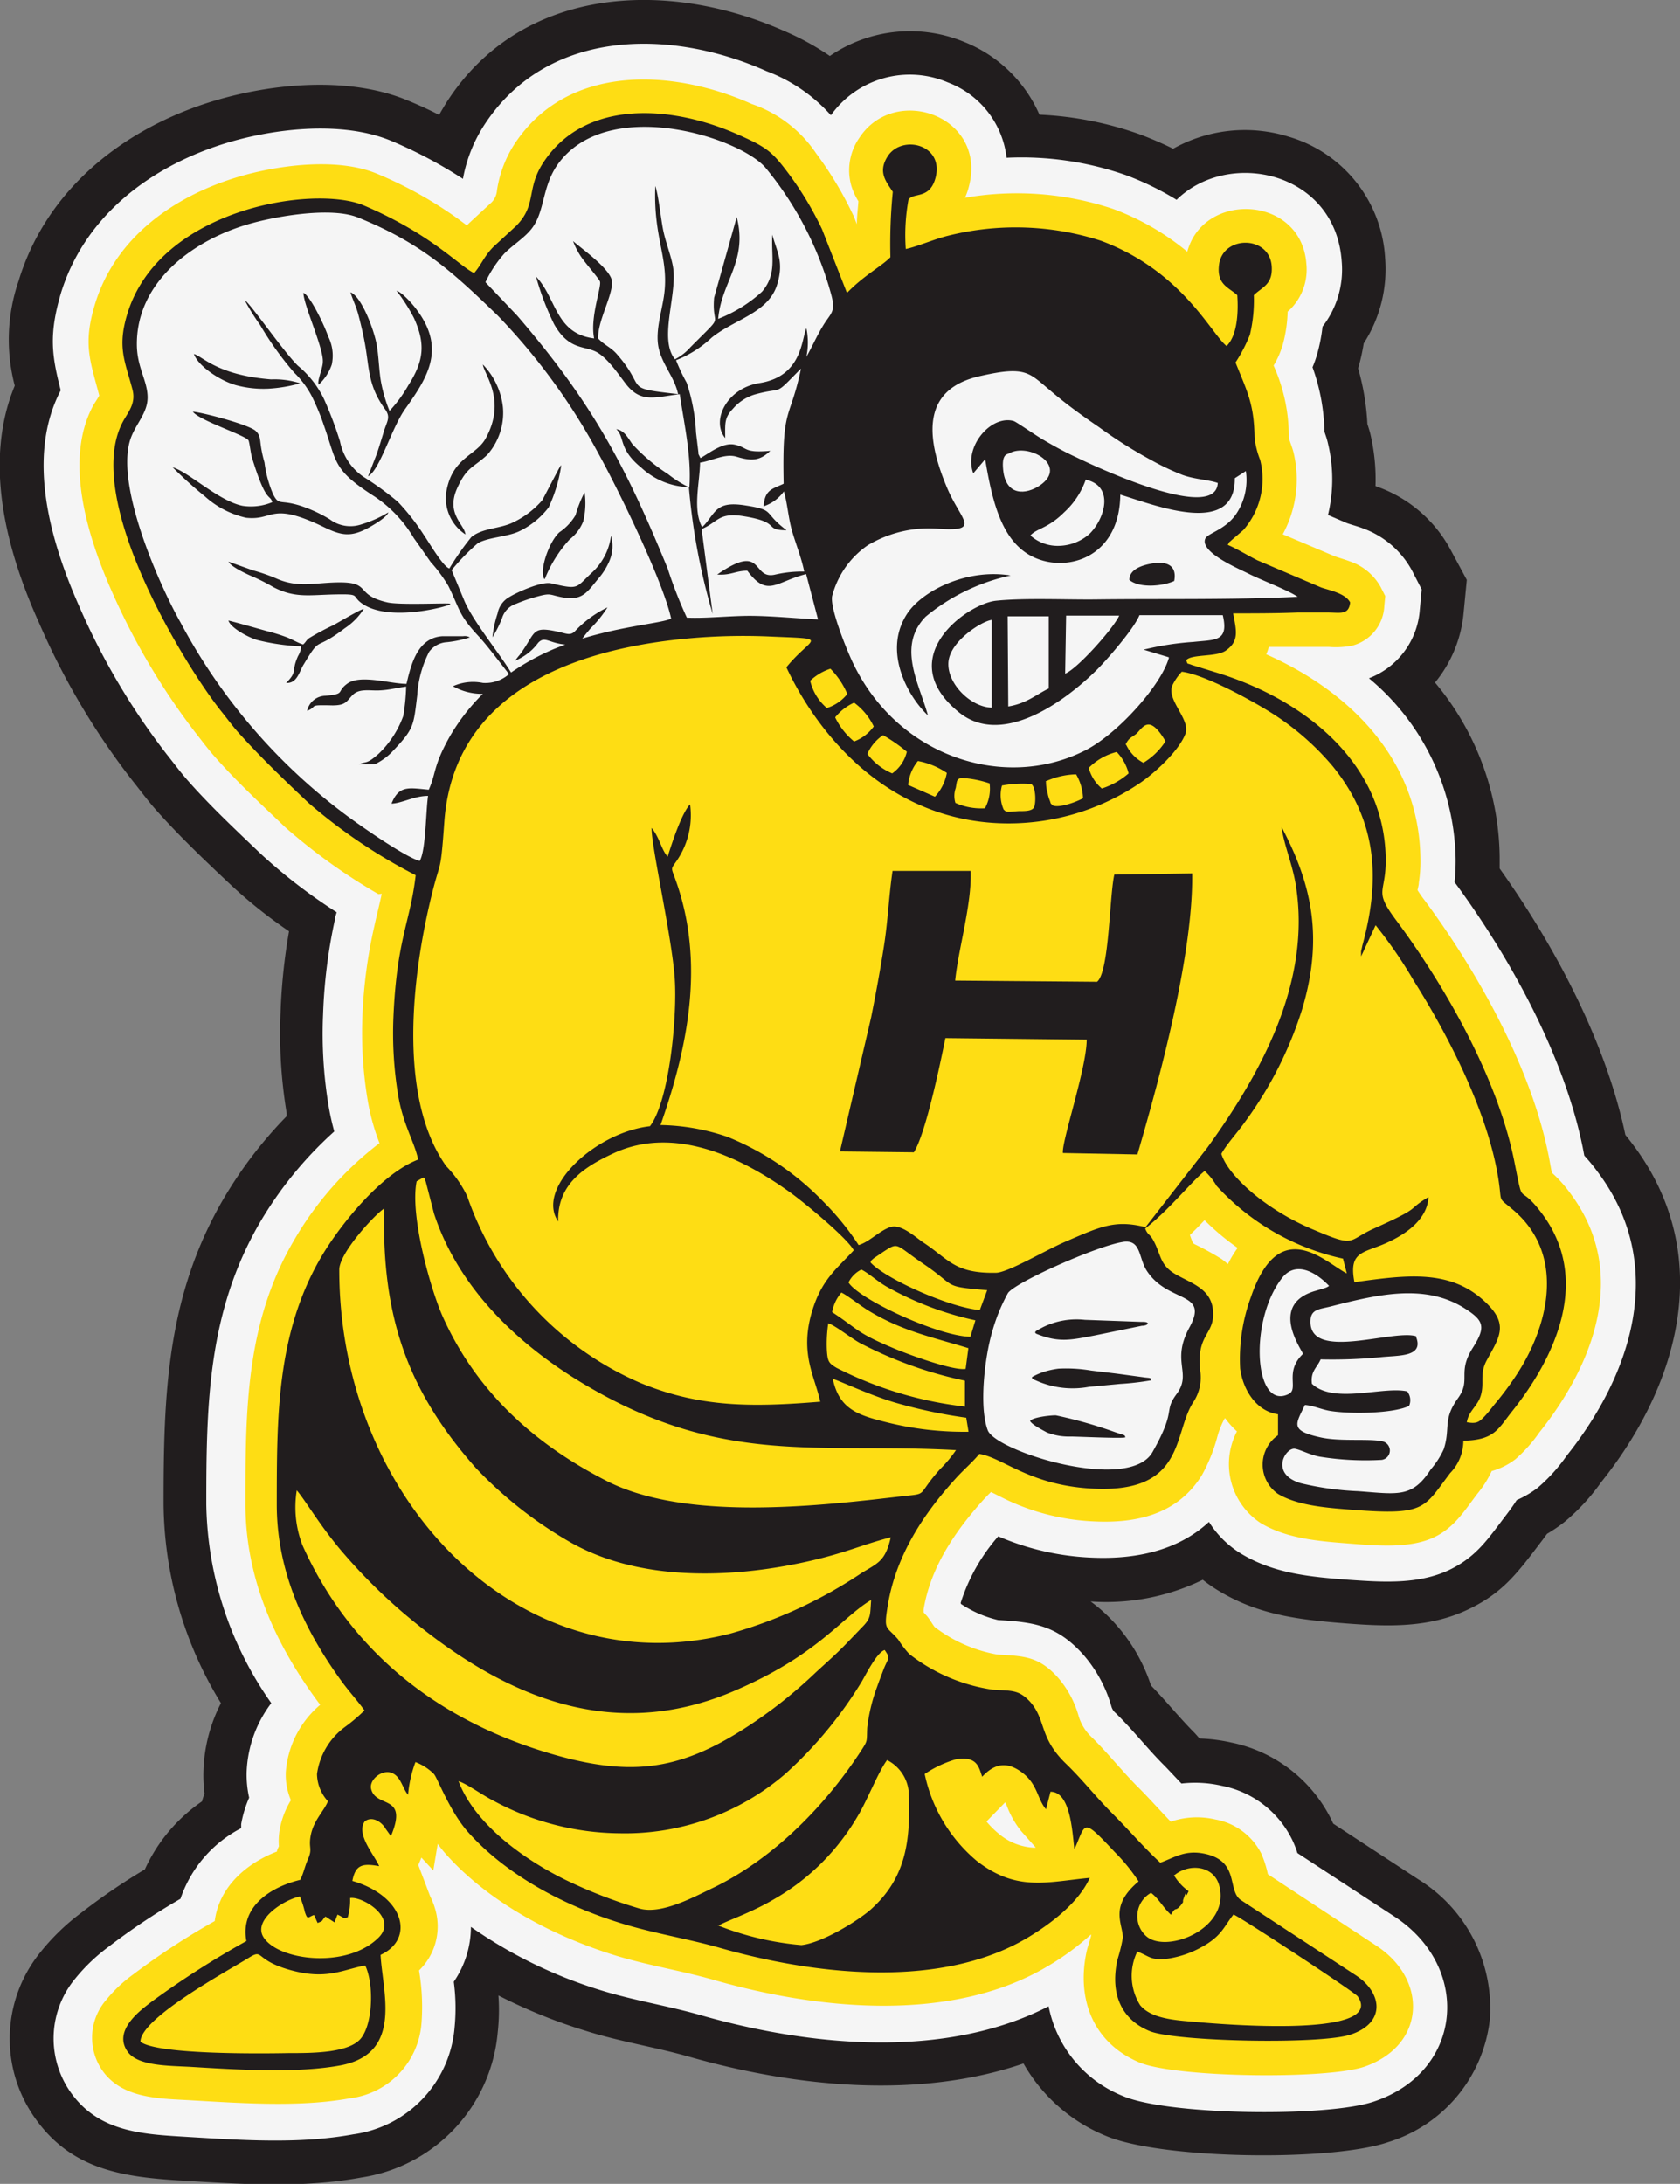 <svg id="Layer_1" data-name="Layer 1" xmlns="http://www.w3.org/2000/svg" viewBox="0 0 141.13 183.4">
  <rect x="0" y="0" width="141.13" height="183.4" fill="#808080" stroke="none"/>
  <g id="Layer_1-2" data-name="Layer_1">
    <path id="embroidery1Color" d="M150.21,174.3a14.14,14.14,0,0,1,2.67.34,12.07,12.07,0,0,1,8.4,6.47c.05.12.11.23.16.34l7.15,4.68a12.72,12.72,0,0,1,6,11.81,12.2,12.2,0,0,1-8.55,10.26c-4.79,1.64-19.05,1.44-23.7-.53a14.09,14.09,0,0,1-6.92-6.08c-8.91,3.06-19.32,1.94-28.14-.58-2.83-.8-5.73-1.25-8.54-2.13a45.16,45.16,0,0,1-7.43-3,17.06,17.06,0,0,1-.06,3.11,13.53,13.53,0,0,1-11.48,12.18c-4.88.9-9.89.56-14.81.27-5.12-.3-9.61-.85-12.75-5.51a11.52,11.52,0,0,1,.64-13.7,18.58,18.58,0,0,1,3.37-3.26,51.77,51.77,0,0,1,5.39-3.68,13.92,13.92,0,0,1,4.8-5.71c.06-.23.13-.45.21-.67a11.91,11.91,0,0,1-.09-1.89A13.33,13.33,0,0,1,68,171.33a32.48,32.48,0,0,1-4.82-16.72c0-9.19.25-17.38,5-25.57a36,36,0,0,1,5.34-7c0-.09,0-.18,0-.27a40.79,40.79,0,0,1-.51-8.48,49.63,49.63,0,0,1,.71-6.78,40.44,40.44,0,0,1-4.87-3.88c-2.18-2.05-4.34-4.1-6.33-6.34-.68-.77-1.28-1.59-1.92-2.39a60.89,60.89,0,0,1-7.82-13.16C50,74.61,48,67.17,50.68,60.69A15.17,15.17,0,0,1,51,51.9c2.26-7.42,8.31-12.4,15.48-14.83,5.18-1.74,12.11-2.48,17.24-.32q1.34.55,2.61,1.2c.19-.34.4-.69.62-1.05,6.3-9.82,18.56-10.35,28.36-6A22,22,0,0,1,119.15,33a11.94,11.94,0,0,1,11.31-1.17,11.56,11.56,0,0,1,6.3,6.1,28.9,28.9,0,0,1,8.51,1.68c.92.35,1.83.74,2.72,1.18a12.35,12.35,0,0,1,9.74-1A11.29,11.29,0,0,1,165.8,50,11.5,11.5,0,0,1,164,57.14a17.17,17.17,0,0,1-.41,1.89l-.06.2a20.81,20.81,0,0,1,.78,4.68c.08.25.16.5.23.76a16.66,16.66,0,0,1,.45,4.45l.27.1a11.28,11.28,0,0,1,6.08,5.33L172.66,77l-.27,2.79a10.75,10.75,0,0,1-2.4,5.83,23.2,23.2,0,0,1,5.43,14.62c0,.34,0,.68,0,1,4.66,6.54,8.92,14.57,10.56,22.37.23.28.45.57.67.86,6.86,9.16,3.94,20-2.7,28.3a17.39,17.39,0,0,1-3.08,3.34,13,13,0,0,1-1.47,1c-.17.23-.34.47-.52.7-1.9,2.49-3.15,4.26-6.13,5.66-3.31,1.57-6.76,1.43-10.31,1.16-3.77-.3-7.17-.68-10.5-2.66a12.67,12.67,0,0,1-1.46-1,18.54,18.54,0,0,1-9.42,1.82h0a13.47,13.47,0,0,1,2.18,2,14.43,14.43,0,0,1,2.89,5.06c1.27,1.3,2.4,2.72,3.68,4Z" transform="translate(-49.44 -28.3)" fill="#211d1e" fill-rule="evenodd"/>
    <path id="embroidery2Color" d="M130.17,163a9.56,9.56,0,0,0,3.11,1.35c3.1.18,5,.48,7.19,2.94a11.36,11.36,0,0,1,2.33,4.3,1.12,1.12,0,0,0,.37.58c1.41,1.38,2.62,2.93,4,4.32.52.52,1,1.06,1.52,1.59a10,10,0,0,1,3.39.19,8.36,8.36,0,0,1,5.9,4.51,7.9,7.9,0,0,1,.45,1.14l8.15,5.33c6.48,4.23,5.81,13-1.7,15.53-3.89,1.34-17.3,1.16-21.07-.44a10.24,10.24,0,0,1-6.28-7.55c-8.74,4.49-20.09,3.35-29.21.75-2.79-.8-5.66-1.24-8.45-2.11A38.9,38.9,0,0,1,89,190.12a8.14,8.14,0,0,1-1.44,4.61,16.65,16.65,0,0,1,.07,3.81,9.88,9.88,0,0,1-8.5,9c-4.5.83-9.38.49-13.93.22-3.79-.23-7.55-.38-9.93-3.9a7.86,7.86,0,0,1,.5-9.41,15.22,15.22,0,0,1,2.75-2.63,55.92,55.92,0,0,1,6.08-4.06,10.45,10.45,0,0,1,5.1-5.93c0-.11,0-.23,0-.34a9.68,9.68,0,0,1,.67-2.22,8.78,8.78,0,0,1-.21-2.17,10.17,10.17,0,0,1,2.07-5.77,29.73,29.73,0,0,1-5.46-16.68c0-8.45.13-16.19,4.53-23.73a32.2,32.2,0,0,1,6.22-7.6,21.25,21.25,0,0,1-.47-2.1,37,37,0,0,1-.47-7.72,44.21,44.21,0,0,1,1-8c0-.2.1-.4.14-.59A46,46,0,0,1,71.34,100c-2.09-2-4.18-3.95-6.09-6.11-.64-.72-1.21-1.5-1.81-2.25a57.85,57.85,0,0,1-7.32-12.36c-2.42-5.44-4.52-12.57-1.58-18.2-.75-2.92-1-4.66,0-8.1,1.9-6.27,7.12-10.39,13.14-12.42,4.29-1.45,10.39-2.21,14.65-.42a38.33,38.33,0,0,1,6,3.18,12.33,12.33,0,0,1,1.73-4.43c5.28-8.23,15.69-8.22,23.78-4.61a13.64,13.64,0,0,1,5.4,3.7,8.14,8.14,0,0,1,9.82-2.76A7.7,7.7,0,0,1,134,41.55,26.54,26.54,0,0,1,144,43a24.53,24.53,0,0,1,4.28,2.08c4.38-4.3,13.34-2.39,13.87,5.16a7.81,7.81,0,0,1-1.61,5.49A14,14,0,0,1,160.1,58a9.05,9.05,0,0,1-.4,1.14,16.88,16.88,0,0,1,1,5.41c.1.31.22.63.3,1a12.81,12.81,0,0,1,0,6l1.59.68c.45.16.9.27,1.34.44a7.63,7.63,0,0,1,4.15,3.59l.79,1.54-.16,1.72a6.66,6.66,0,0,1-4.27,5.74,20.15,20.15,0,0,1,7.28,15.12,17.14,17.14,0,0,1-.09,2c4.69,6.36,9.21,14.58,10.78,22.34l.12.63a15.32,15.32,0,0,1,1.14,1.39c5.82,7.77,2.92,16.87-2.62,23.81a14.25,14.25,0,0,1-2.48,2.73,8.71,8.71,0,0,1-1.72,1c-.28.45-.6.88-.92,1.3-1.48,1.94-2.46,3.48-4.78,4.58-2.62,1.23-5.65,1-8.46.81-3.12-.24-6.15-.5-8.92-2.15a8.26,8.26,0,0,1-2.77-2.71c-2.58,2.39-6.11,3.16-9.81,3a22,22,0,0,1-7.89-1.79,15.66,15.66,0,0,0-3.16,5.6Z" transform="translate(-49.44 -28.3)" fill="#f5f5f5" fill-rule="evenodd"/>
    <path id="embroidery3Color" d="M81.23,103.39a48.81,48.81,0,0,1-7.81-5.6c-2-1.91-4.06-3.81-5.91-5.91-.61-.68-1.15-1.42-1.72-2.14a57.4,57.4,0,0,1-6.92-11.69c-2-4.49-4.1-11-1.63-15.64.14-.26.39-.61.54-.89-.79-3-1.37-4.33-.36-7.68,1.62-5.32,6.15-8.72,11.23-10.43,3.51-1.19,9-2,12.51-.5a34.19,34.19,0,0,1,6.69,3.72l.81.6.21-.21,0,0,1.88-1.74a1.59,1.59,0,0,0,.44-1,9.9,9.9,0,0,1,1.39-3.76c4.42-6.9,13.33-6.47,20-3.49A10.67,10.67,0,0,1,118,41.18a30.3,30.3,0,0,1,3.1,5.16l.05.09.27.7c0-.64.09-1.28.13-1.93a5.54,5.54,0,0,1-.58-1.25,4.77,4.77,0,0,1,.67-4.09c3-4.56,10.82-1.8,9.17,4.19a4.88,4.88,0,0,1-.31.86,25.53,25.53,0,0,1,12.46.94,21.37,21.37,0,0,1,6.22,3.59c1.38-5.13,9.58-4.72,10,1A4.71,4.71,0,0,1,158,54.09a3.45,3.45,0,0,1-.39.38,11.63,11.63,0,0,1-.4,2.74,7.53,7.53,0,0,1-.78,1.79,14.56,14.56,0,0,1,1.28,6v.07c.11.4.28.78.39,1.21a9.66,9.66,0,0,1-.9,6.89L161.52,75c.43.16.89.28,1.33.45a4.66,4.66,0,0,1,2.58,2.16l.38.75-.08.84A3.61,3.61,0,0,1,163,82.53a7.41,7.41,0,0,1-1.93.1l-2.57,0-2.47,0a4.57,4.57,0,0,1-.22.62c7,3.09,12.83,8.84,12.95,17.07a11.45,11.45,0,0,1-.13,2.11c0,.2-.07.42-.11.62a9.52,9.52,0,0,0,.59.85c4.45,6,8.92,14,10.4,21.34.1.47.18,1,.3,1.55a10.67,10.67,0,0,1,1.51,1.68c5,6.62,2.06,14.34-2.57,20.13a12.32,12.32,0,0,1-2,2.24,5.79,5.79,0,0,1-2,1,8.75,8.75,0,0,1-1.19,1.89c-1.11,1.45-1.94,2.86-3.67,3.68-2,.94-4.78.7-6.94.53-2.57-.2-5.34-.38-7.6-1.73a5.93,5.93,0,0,1-2-7.7,7.38,7.38,0,0,1-1-1.12l-.08.12a7.39,7.39,0,0,0-.6,1.57,14.23,14.23,0,0,1-1.24,3.06c-2,3.29-5.42,4.09-9,3.93a19.09,19.09,0,0,1-7.13-1.68c-.32-.14-1-.49-1.61-.79-.23.22-.45.45-.66.68-2.35,2.61-4.41,5.63-5,9.17,0,.08,0,.17,0,.26l.27.29c.26.31.42.63.65.93a12.15,12.15,0,0,0,5.27,2.32c2.23.13,3.48.13,5.11,1.95a8.4,8.4,0,0,1,1.74,3.28,4,4,0,0,0,1.1,1.73c1.4,1.38,2.6,2.92,4,4.3.89.9,1.74,1.86,2.62,2.77l.2-.06a6.79,6.79,0,0,1,3.55-.12,5.4,5.4,0,0,1,3.87,2.89,9.24,9.24,0,0,1,.54,1.71l9.11,6c4.37,2.86,4.14,8.38-1,10.16-3.16,1.08-15.87.93-18.92-.36-3.86-1.64-5.28-5.3-4.42-9.3.1-.44.27-.89.38-1.33l0-.12a22.12,22.12,0,0,1-3.71,2.71c-8.1,4.79-19.37,3.59-28,1.11-2.77-.79-5.62-1.23-8.38-2.09-5.15-1.61-10.48-4.41-14.11-8.47-.24-.27-.47-.56-.69-.86l-.37,2.23-1-1.08-.26.63,1,2.63a6.2,6.2,0,0,1,.35.84l.09.3h0a5.15,5.15,0,0,1-1.38,5.08,18.14,18.14,0,0,1,.21,4.4,6.87,6.87,0,0,1-6.05,6.34c-4.12.75-9,.41-13.21.17-2.65-.16-5.92-.09-7.6-2.58a4.84,4.84,0,0,1,.39-5.88,11.78,11.78,0,0,1,2.24-2.11,60.86,60.86,0,0,1,6.86-4.49c.36-2.8,2.55-4.8,5.23-5.84,0-.15.1-.3.16-.44a5.76,5.76,0,0,1,.07-1.42,7.17,7.17,0,0,1,.94-2.45,5.44,5.44,0,0,1-.43-2.36,8.18,8.18,0,0,1,2.89-5.65l-.15-.2c-3.65-4.93-6.14-10.44-6.13-16.68,0-7.83,0-15.22,4.12-22.2a27.69,27.69,0,0,1,7.14-8.09,18.23,18.23,0,0,1-1-3.64,34.4,34.4,0,0,1-.43-7.1,41,41,0,0,1,1-7.49c.2-.92.43-1.81.62-2.71Zm71.36,31.07a9.26,9.26,0,0,1,.82-1.36,20.65,20.65,0,0,1-2.78-2.33c-.4.42-.81.84-1.23,1.24a6,6,0,0,0,.27.7l.11.07a23.43,23.43,0,0,1,2.29,1.26C152.26,134.18,152.43,134.32,152.59,134.46Zm-16.14,49-1.24-1.4A7.85,7.85,0,0,1,134,179.9c-.05-.09-.08-.17-.12-.24l-1.57,1.61a7.49,7.49,0,0,0,1,1,4.94,4.94,0,0,0,3,1.2Z" transform="translate(-49.44 -28.3)" fill="#fedd14" fill-rule="evenodd"/>
    <path id="embroidery4Color" d="M89.28,51.24C88,50.64,85.74,48,80,45.55c-4.14-1.75-17.17.23-19.87,9.13-.86,2.83-.17,4,.44,6.34.31,1.2-.39,1.9-.83,2.74C56.35,70.23,65,84.23,68,88c.55.68,1.1,1.44,1.63,2,1.81,2,3.75,3.86,5.73,5.73a45.48,45.48,0,0,0,9,6.07c-.44,3.91-1.59,5.33-1.87,11.93a32,32,0,0,0,.39,6.51c.42,2.53,1.36,3.9,1.69,5.44-3.07,1.17-6.53,5.42-8.16,8.2-3.76,6.44-3.71,13.49-3.72,20.77,0,5.69,2.36,10.64,5.56,15,.61.81,1.26,1.53,1.81,2.29a14.73,14.73,0,0,1-1.64,1.39,5.9,5.9,0,0,0-2.35,3.95,3.46,3.46,0,0,0,.92,2.29c-.35.86-1.23,1.61-1.46,2.94-.18,1.05.2,1-.25,2-.24.55-.33,1.09-.62,1.66-2.49.6-5.07,2.25-4.52,5.14a75.31,75.31,0,0,0-8,5.12c-.75.59-3.25,2.33-2,4.14.85,1.26,3.5,1.2,5.39,1.31,3.8.23,8.87.55,12.52-.13,5.28-1,3.52-6.15,3.36-9.28,2.9-1.33,2-4.94-2.37-6.21.26-1.35.83-1.5,2.25-1.24-.32-.84-2-2.68-1.2-3.77.65-.48,1.45.09,1.76.65l.43.6c1.49-3.56-1.24-2.32-1.66-3.95-.2-.76.86-1.65,1.68-1.38s.94,1.32,1.42,1.85a10.38,10.38,0,0,1,.62-2.74,4.37,4.37,0,0,1,1.55,1c.29.3,1.32,3.14,2.88,4.89,3.2,3.58,8,6.15,12.83,7.64,2.72.85,5.6,1.3,8.31,2.07,7.7,2.2,18.39,3.56,25.8-.82,2.08-1.24,4.35-3,5.28-5.06-3.64.35-6.12,1.17-9.46-1.39a13,13,0,0,1-4.41-7.33,9.28,9.28,0,0,1,2.61-1.23c1.81-.31,1.94.67,2.22,1.46,1-1.08,2.05-1.34,3.36-.35s1.25,2.2,2,3.08l.38-1.47c1.65,0,1.82,3.2,2,4.8l.12-.22c.86-2,.6-2.36,3.28.49a15.36,15.36,0,0,1,2,2.46c-2.49,2.08-1.34,3.54-1.32,4.71a14.48,14.48,0,0,1-.46,1.87c-.68,3.11.54,5.12,2.73,6s14.4,1.13,16.87.28c3-1,2.64-3.55.39-5l-9.6-6.28c-1.2-.79-.09-3.24-3-3.89-1.69-.38-2.59.31-3.79.74-1.45-1.34-2.55-2.66-4-4.11s-2.51-2.85-4-4.28c-2.21-2.18-1.57-3.6-2.95-5.14-.94-1-1.49-.9-3.14-1a14.85,14.85,0,0,1-7-3,8.06,8.06,0,0,1-.93-1.22c-1-1.16-1.23-.69-.87-2.87.69-4.19,3-7.67,5.69-10.63.71-.79,1.35-1.3,2-2.08,2,.31,4.25,2.68,9.64,2.92,7.7.35,6.63-4.66,8.33-7.26a3.74,3.74,0,0,0,.61-2.45c-.43-3.27,1.15-3.15,1.06-5.11s-1.77-2.39-3.14-3.18-1.21-1.63-1.88-2.85c-.32-.58-.45-.41-.69-1,2-1.55,3.9-3.95,5-4.83a5.19,5.19,0,0,1,1,1.25A20.19,20.19,0,0,0,162.26,134l.32,1.24c-1.74-.85-5.66-5.07-8.06,2a15.09,15.09,0,0,0-.9,6c.26,1.88,1.42,3.59,3.18,3.83v1.76a3,3,0,0,0,0,4.93c1.69,1,4.11,1.17,6.35,1.34,6.09.47,5.88-.16,8.11-3.09a3.9,3.9,0,0,0,1.11-2.72c2.64-.05,2.92-1,4.09-2.46,3.68-4.61,6.65-11.09,2.51-16.62-2.09-2.79-1.48-.2-2.32-4.38-1.4-7-5.8-14.7-9.89-20.2-2-2.67-.87-2.18-.91-5.24-.13-8.29-7.2-13.51-14.36-15.65l-1.88-.58c-.6-.24-.32,0-.53-.41.45-.54,2.53-.25,3.33-.81,1.15-.8.89-1.68.62-3.13,1.79,0,3.59,0,5.39-.07l2.59,0c1,0,1.74.24,1.85-.85-.39-.75-1.67-1-2.43-1.25l-5.35-2.28c-.82-.41-1.78-1-2.5-1.3.22-.39,0-.09.31-.39l1-.86a6.51,6.51,0,0,0,1.41-5.89,6.92,6.92,0,0,1-.47-1.92c-.05-2.83-.62-3.81-1.6-6.26a13,13,0,0,0,1.21-2.33,12.53,12.53,0,0,0,.33-3.32c.66-.67,1.61-.87,1.5-2.43-.18-2.6-4.08-2.61-4.42-.16-.23,1.71.81,1.92,1.53,2.59.1,1.47,0,3.39-.9,4.27-1.28-1-3.71-6.29-10.55-8.84a23.36,23.36,0,0,0-12.78-.44c-1.21.29-2.71.95-3.62,1.13a16.59,16.59,0,0,1,.23-4.15c.43-.62,1.76,0,2.26-1.79.78-2.84-2.8-3.7-4-1.86-.87,1.34-.13,2.15.42,3a44.82,44.82,0,0,0-.2,5.49c-.75.77-2.21,1.51-3.65,3l-2.1-5.36a27.78,27.78,0,0,0-2.81-4.67c-1.38-1.84-1.81-2.19-4.22-3.26-5.75-2.56-13-2.94-16.43,2.42-1.39,2.18-.49,3.48-2.23,5.24l-1.91,1.76c-.77.77-1,1.48-1.6,2.18Z" transform="translate(-49.44 -28.3)" fill="#211d1e" fill-rule="evenodd"/>
    <path id="embroidery5Color" d="M130.8,148.52l-.19-1.16a42.18,42.18,0,0,1-5.94-1.26c-2.16-.63-4.83-1.9-5.27-2,.52,2.43,1.95,3,4.31,3.59a26.7,26.7,0,0,0,7.09.85Zm-.3-2.09,0-2.18a34.1,34.1,0,0,1-8.85-3.18c-.77-.43-2-1.43-2.63-1.64a11.51,11.51,0,0,0-.12,2.23c.06,1,.17,1.12.81,1.51a31.63,31.63,0,0,0,10.83,3.26Zm-11.16-7.94c2.26,1.49,2,1.7,5.08,3,1,.44,5.06,1.95,6.14,1.77l.23-1.74c-3.07-.94-5.51-1.42-8.32-3.11-.74-.44-1.87-1.35-2.35-1.56a3.46,3.46,0,0,0-.78,1.66Zm1.38-2.49c.87,1.42,7.59,4.53,10.24,4.56l.42-1.38a26.65,26.65,0,0,1-7.48-2.84c-.75-.43-1.52-1.14-2.1-1.42a2.35,2.35,0,0,0-1.08,1.08Zm1.85-1.68c1.25,1.38,6.66,3.79,9.18,4l.62-1.67c-3.8-.32-2.52-.28-5.28-2.16-2.48-1.68-2.12-1.92-3.42-1.08l-.83.56c-.33.3-.14.1-.27.32ZM118.34,146c-.44-2.1-1.74-4-.69-7.55.81-2.7,2.06-3.57,3.51-5.15-.53-1-4-3.88-5.26-4.8-4.14-3-9.84-5.76-15-3.31-2.3,1.08-4.66,2.52-4.57,5.69-1.92-2.8,3.13-7.49,7.71-8,1.62-2.11,2.31-9.21,2.08-12.44-.25-3.53-2-11.21-1.94-12.61.68.82.83,1.87,1.35,2.41.36-1.16,1.18-3.66,1.88-4.39a6.75,6.75,0,0,1-1.11,4.72c-.53.77-.49.55-.13,1.56,2.56,7.06,1,14.25-1.24,20.65a18.22,18.22,0,0,1,5.64,1,23.38,23.38,0,0,1,8,5.4,22.85,22.85,0,0,1,3,3.68c.89-.25,1.78-1.24,2.7-1.52s2.23,1,2.82,1.36c2.1,1.41,2.58,2.55,6,2.49,1,0,4.14-1.88,5.84-2.61,2.91-1.25,4.16-1.88,6.74-1.22l5.2-6.69c4.48-6.2,8.76-13.9,7.42-22.08-.29-1.76-1-3.36-1.19-4.84,2.52,4.77,3.55,9.25,1.72,15.33a32.3,32.3,0,0,1-4.78,9.42c-.63.89-1.57,1.91-2,2.7.45,1.44,2.22,3,3.25,3.79a20.57,20.57,0,0,0,4.57,2.61c3.52,1.5,2.73.89,5-.13,4.24-1.9,2.63-1.48,4.58-2.64-.08,1.8-1.78,3-3.11,3.65-2.18,1.12-3.65.69-3.11,3.5,4.47-.63,8.1-1.09,11,1.67,2,1.88,1.17,2.95.13,4.86-.66,1.2-.18,1.91-.52,3-.27.89-1,1.25-1.17,2.23.77.14,1,0,1.37-.37s.65-.74.91-1.07a27.25,27.25,0,0,0,1.71-2.26c2.91-4.27,4.36-10.33-.07-14.11-1.4-1.2-.92-.47-1.28-2.7-.89-5.56-4.21-12-7.09-16.56A38.24,38.24,0,0,0,165,106l-1.22,2.62s0-.12,0-.1l0-.22v-.11s.1-.44.1-.46c1.53-5.55,1.27-10.44-2.46-15.05a22.15,22.15,0,0,0-5.51-4.72c-1.43-.88-5.25-3-7.19-3.25a4.54,4.54,0,0,0-.78,1.12c-.57,1.21,1.55,2.9,1.08,4.1-.56,1.46-2.58,3.27-3.73,4.07a19.67,19.67,0,0,1-12,3.43c-9-.4-14.89-6.93-17.79-13.09,2.15-2.65,3.84-2.35-1.49-2.59a50.85,50.85,0,0,0-8.12.31c-9.07,1.08-18.35,4.83-19.12,15.21-.36,5-.29,2.72-1.32,7.27-1.51,6.68-2.41,16.27,1.48,21.7a9.48,9.48,0,0,1,1.76,2.52,26.44,26.44,0,0,0,14.55,15.68c5,2.06,9.34,2.05,15.15,1.57Zm15.27-51.72a3,3,0,0,0,.14,2c.26.26.23.21,1.26.14.55,0,1.07,0,1.27-.28s.2-1.77-.22-2a9.45,9.45,0,0,0-2.45.13Zm-14-5.71a6,6,0,0,0,1.58,2,3.62,3.62,0,0,0,1.65-1.26,5.32,5.32,0,0,0-1.65-2A4.31,4.31,0,0,0,119.61,88.53Zm-2.1-3.06a4.29,4.29,0,0,0,1.39,2.25,3.57,3.57,0,0,0,1.72-1.18,6.8,6.8,0,0,0-1.42-2.12,4.5,4.5,0,0,0-1.69,1Zm4.8,6.11a5,5,0,0,0,2.08,1.63,3.09,3.09,0,0,0,1.23-1.82,13.65,13.65,0,0,0-2-1.39,3.67,3.67,0,0,0-1.32,1.58Zm15,2.34a3.37,3.37,0,0,0,.15,1c0,.1.1.39.13.47.21.53,0,.21.29.51.52.25,2.08-.32,2.54-.61a4.24,4.24,0,0,0-.58-2A6.51,6.51,0,0,0,137.28,93.92Zm6.74-3.1a3.31,3.31,0,0,0,1.44,1.5,5.75,5.75,0,0,0,1.86-1.81c-1.4-2.37-1.9-1.13-2.47-.61C144.44,90.27,144.27,90.27,144,90.82Zm-3.13,2A3.41,3.41,0,0,0,142,94.52a6.41,6.41,0,0,0,2.25-1.27,4,4,0,0,0-1-1.8A5,5,0,0,0,140.89,92.8ZM129.7,95.73a5.29,5.29,0,0,0,2.48.45,3.39,3.39,0,0,0,.39-2.09,9,9,0,0,0-2.35-.46c-.43.09-.38.24-.49.84A2,2,0,0,0,129.7,95.73Zm-4-1.52,2.28,1a4,4,0,0,0,1-2,6.4,6.4,0,0,0-2.43-1A3.7,3.7,0,0,0,125.73,94.21ZM145,192.15a4.65,4.65,0,0,0,.22,4.55c.83,1,2.47,1.23,4.27,1.37,1,.09,16.57,1.6,14-2.12-.24-.35-9.87-6.67-10.43-6.87-.88,1.1-1,1.95-3.19,3a8.39,8.39,0,0,1-2.34.71c-1.43.18-1.55-.23-2.56-.6Zm3.05-6.38a4.46,4.46,0,0,0,1.24,1.35c-.45,1,0-.63-.47.77a.24.24,0,0,1,0,.08l0,.08-.18.25-.07.08c-.44.48-.32,0-.71.63a.9.9,0,0,1-.05.09c-.64-.57-1.05-1.39-1.68-1.84a2.25,2.25,0,0,0-.4,3.64c1.71,1.51,7.15-.65,6.12-4.29-.47-1.65-2.52-1.84-3.74-.84Zm-86.81,14c1.43,1.07,9.81,1,12.47.95,2,0,5.08,0,6.07-1.26s1.08-4.55.34-6.1c-1.9.35-3.24,1.24-6.31.38s-2.16-1.85-3.51-1c-1.85,1.14-9.13,5.09-9.06,7.05ZM78.85,187.7a5.1,5.1,0,0,1-.2,1.62c-.45.12-.32,0-.86-.23l-.25.65-.76-.49c-.4.41-.1.32-.66.54l-.3-.67c-.51.17-.53.47-.77-.25a7.35,7.35,0,0,0-.42-1.3c-1.32.26-3.94,1.93-3.07,3.39,1.2,2,7.09,2.74,9.74,0C82.85,189.29,79.81,187.52,78.85,187.7Zm22.64-5.44a22.65,22.65,0,0,1-10.66-2.77c-.9-.46-2.16-1.38-2.87-1.61,1.33,3.54,5.35,6.49,8.9,8.25a40.82,40.82,0,0,0,6.27,2.44c1.87.56,4.67-1,6.38-1.81,5.1-2.51,9.39-7,12.31-11.5.53-.82.42-.7.47-1.85a14.61,14.61,0,0,1,.82-3.42c.19-.54.37-1,.58-1.56.41-1,.57-.82.07-1.56-.64.18-1.55,2-1.91,2.62a34.73,34.73,0,0,1-6.43,7.77,20.64,20.64,0,0,1-13.93,5Zm21.07-19.56c-2.49,1.52-4.47,4.63-11.48,7.62-10.56,4.5-19.8.2-27.82-6.62a46.4,46.4,0,0,1-4.82-4.79c-2-2.27-3.33-4.6-4.07-5.45a8.84,8.84,0,0,0,.48,4.61c3.83,8.54,10.83,14.36,20.12,17.28,7.27,2.28,11.44,1.67,17-1.88a39.43,39.43,0,0,0,6-4.72c1-.92,1.82-1.63,2.74-2.6l1.27-1.32c.63-.67.55-.94.64-2.13ZM77.94,134.93c0,19.36,15.23,35.11,32.88,30.55a38.44,38.44,0,0,0,11-5.08c1.38-.84,2-1,2.45-3-2.47.64-3.75,1.31-7.07,2.05-6.51,1.44-14.28,1.66-20.09-1.77a34.6,34.6,0,0,1-7.67-6.07c-5.82-6.56-7.93-12.78-7.73-21.82C80.91,130.31,77.94,133.52,77.94,134.93Zm6.5-7.42c-.59,2.87,1.2,9.17,2.22,11.42,2.83,6.26,7.68,10.67,13.84,13.79,6,3,15.49,2.26,22.25,1.52l2.54-.29c2.21-.24,1.08,0,3.15-2.3a10.7,10.7,0,0,0,1.31-1.57c-11.63-.64-19.64,1.39-31.28-5.56-5.62-3.35-10.54-8.12-12.57-14.3l-.69-2.67c-.18-.49-.07-.21-.2-.37l-.57.33ZM109.76,190a24.7,24.7,0,0,0,7,1.65c1.78-.19,4.82-2.09,5.84-3,3-2.69,3.36-5.87,3.17-9.95a3.33,3.33,0,0,0-1.81-2.59c-.72.95-1.66,3.36-2.41,4.61a19.32,19.32,0,0,1-3.06,4,19,19,0,0,1-4,3.06c-2,1.19-4,1.81-4.74,2.26Z" transform="translate(-49.44 -28.3)" fill="#fedd14" fill-rule="evenodd"/>
    <path id="embroidery6Color" d="M136,73.27a3.44,3.44,0,0,0,2.42.87,4,4,0,0,0,2.54-1c1.27-1.24,2.14-4-.31-4.56a6.71,6.71,0,0,1-1.81,2.74C137.46,72.7,136.51,72.67,136,73.27Zm11.6,10.22-2.09-.63a24,24,0,0,1,4.18-.65c1.83-.2,3,0,2.47-2.25h-7c-.47,1.19-2.95,4-3.7,4.71-2.54,2.49-7.81,6.4-11.45,3.46-5.67-4.59.69-9.13,3.1-9.38s5.91-.08,8.4-.11c5.55-.07,11.43.05,16.94-.22-.82-.57-3.14-1.43-4.24-2-.81-.4-3.94-1.74-3.53-2.86.18-.48,1.6-.72,2.54-2a5.12,5.12,0,0,0,.88-3.7l-.93.6c.06,5-6.79,2.23-9.62,1.38-.05,5-4,6.42-6.79,5.45-3.08-1.06-3.93-4.67-4.56-8.42l-1,1.18c-.83-2.25,1.5-4.93,3.4-4.39.24.08,2,1.31,2.55,1.61.83.49,1.76,1,2.7,1.43,1.15.56,11.72,5.61,11.89,2.16-.75-.27-2-.31-3-.69A21.28,21.28,0,0,1,146.26,67a38.63,38.63,0,0,1-4.5-2.83c-1.47-1-2.85-2-4.18-3.15-1.7-1.42-2-2-5.71-1.16-5,1.06-4.71,5.06-2.86,9.43,1.14,2.7,2.89,3.65-.67,3.42a10,10,0,0,0-6,1.38,7.45,7.45,0,0,0-3,4.29c-.17,1.1,1.31,4.68,1.76,5.61,3.84,8,12.88,10.73,19.54,7.31,2.75-1.41,6.39-5.52,7-7.78Zm-3.79,49.1c-2.17.32-9,3.36-9.69,4.29a15.11,15.11,0,0,0-1.36,3.37c-.58,2-1.1,6.18-.34,8.17.69,1.77,11.88,5.29,13.84,1.82,2.05-3.62.9-3.33,2-4.84,1.37-1.8-.49-2.7,1.1-5.62,1.69-3.07-1.76-2-3.57-4.74-.72-1.09-.47-2.67-2-2.45Zm-7.85,15c.06.31,1.15.85,1.41,1a5,5,0,0,0,2,.35c.6,0,4.34.18,4.6.07,0-.2-.17-.21-.36-.27l-.48-.16a38.08,38.08,0,0,0-5-1.42c-.49,0-1.94.16-2.15.47Zm9.9-8.16c-.09-.15-.4-.11-.59-.12l-4.69-.17a6.38,6.38,0,0,0-3.53.62l-.45.24c-.17.1-.34.23,0,.35,1.83.72,2.85.47,4.76.11l4-.82c.19,0,.46-.05.52-.21Zm.28,4.78c0-.21-.08-.18-.51-.23l-1.92-.26c-.88-.12-1.73-.21-2.61-.32a12.54,12.54,0,0,0-2.74-.16,6.93,6.93,0,0,0-1.2.26,5.45,5.45,0,0,0-1,.43c-.13.16.23.26.35.32a7.49,7.49,0,0,0,4.39.52l2.65-.25a22.87,22.87,0,0,0,2.64-.31Zm22.24-3.68c.73,1.77-1.46,1.58-3,1.75a42,42,0,0,1-5,.18c-.29.69-.87,1-.73,2.05,1.84,1.74,6,.18,8,.64a1.18,1.18,0,0,1,.16,1.22c-1.33.64-4.87.69-6.56.43-.8-.12-1.42-.45-2.19-.51-.77,1.62-1.31,2.15,1.35,2.73,1.65.36,4.08.07,5.19.33a.79.79,0,0,1-.1,1.55,24.18,24.18,0,0,1-5.2-.27c-.82-.15-1.55-.56-2.06-.66-.8-.16-2.17,2.11.47,2.89a24.78,24.78,0,0,0,4.82.67c3.36.25,4.55.58,6.11-1.84a7.08,7.08,0,0,0,1.08-1.68c.59-1.81-.11-2.47,1.2-4.29,1.13-1.57-.1-2.12,1.25-4.24,1.11-1.75.93-2.28-.7-3.31-3.37-2.13-7.41-1.13-11.3-.14-.89.22-1.59.22-1.64,1.14-.19,3.54,7,.7,8.91,1.36ZM158.9,142c-.16-.44-2.91-4.23,1.14-5.32l.72-.22a1.21,1.21,0,0,0,.33-.17c-.94-1-2.77-2.26-4-.6-2.73,3.59-2.29,11,.54,9.71C158.64,145,157.27,143.55,158.9,142ZM90.22,52l2.67,2.81c6.21,7.23,9,12.35,12.64,21.24a36.47,36.47,0,0,0,1.61,4.12c1.64.08,3.73-.17,5.5-.15s3.65.21,5.52.3l-1-3.81c-2.58.66-3.24,2-4.94-.28-1,0-1.37.4-2.53.32,4-2.78,2.85.5,4.89,0a10.09,10.09,0,0,1,2.42-.25c-.23-1.14-.66-2.18-1-3.33s-.41-2.4-.71-3.4a3.43,3.43,0,0,1-1.7,1.25c.08-1.35.7-1.45,1.56-1.84l.12-.06c-.14-6.67.5-5.14,1.46-9.66l-.18.17c-2.18,2.22-1.19,1.3-3.71,2A3.92,3.92,0,0,0,111,62.64c-.73.76-.64,1.24-.64,2.45-1.21-1.47.14-4.19,2.88-4.62,3.58-.56,3.52-3.65,3.94-4.61a5.92,5.92,0,0,1,0,2.41c.48-.84.86-1.73,1.36-2.55.7-1.19,1.17-1.16.68-2.85a28.45,28.45,0,0,0-5.51-10.53c-2.37-2.62-13.35-6-17.45-.19-1.38,2-1,4.12-2.35,5.58-.6.67-1.49,1.23-2.11,1.87A9.93,9.93,0,0,0,90.22,52Zm16.28,9.41c-4.89-.56-2.59-.34-5.24-3.37-.52-.59-1-.72-1.57-1.31-.07-1.61,1.51-4.06,1.09-5.07s-2.42-2.44-3.2-3.11a6.15,6.15,0,0,0,1,1.75c.23.31,1.2,1.45,1.26,1.64.15.45-.85,3-.49,4.78-3.27-.4-3.15-3.39-4.88-5.19a22.77,22.77,0,0,0,1.52,4c1.17,2.07,2.38,1.82,3.39,2.25s2,1.94,2.68,2.82c1.25,1.55,2.38,1.06,4.48.8.38,2.55,1,5.25.81,7.84a9.69,9.69,0,0,1-1.8-1.13,15.11,15.11,0,0,1-3-2.53c-.4-.57-.66-1.12-1.34-1.24.74.68.16,1.66,2.1,3.23a6.13,6.13,0,0,0,4,1.64,53.67,53.67,0,0,0,2,10.65l-.93-7.13c1.36-.56,1.41-1.43,3.52-1.08,3.25.52,1.63,1.17,3.6,1.18,0,0-.08-.11-.09-.08s-.08-.06-.1-.08c-1.77-1.39-.75-1.54-3.3-1.93-2.17-.34-2.41.4-3.19,1.4l-.15.18a2.93,2.93,0,0,1-.25.25c-.8-1.5-.21-3.66-.17-5.42,1.06-.16,2.1-.8,3.09-.49,1.33.41,2,.28,2.81-.5-2.28.2-1.83-.27-3-.52-1-.21-2.15.73-2.87,1.13l-.17-.34s0-.08,0-.12l-.2-1.67a15.53,15.53,0,0,0-.79-4.21,14.88,14.88,0,0,1-.89-1.88,9.31,9.31,0,0,0,3-1.9c1.92-1.54,4.76-2.07,5.49-4.44.59-1.93,0-2.7-.4-4.2-.11,1.92.41,3.27-.86,4.78a11.84,11.84,0,0,1-3.69,2.29c.27-3.13,2.51-4.83,1.56-8.55l-1.9,6.77c-.23,2.69,1.06,1.09-2,4.17a4.28,4.28,0,0,1-1.29,1c-1.35-1.65.12-5.2-.13-7.52-.11-1-.65-2.22-.88-3.43-.18-.94-.39-2.89-.64-3.6-.18,4.5,1.2,6.06.72,9.28-.22,1.45-.77,3.05-.41,4.45s1.33,2.38,1.61,3.78ZM84.7,100.6c.52-.9.5-4.08.7-5.46-1.16,0-2.19.62-3.07.65.62-1.57,1.47-1.32,3.13-1.17.64-1.43.34-1.93,1.77-4.48A17.15,17.15,0,0,1,90,86.57a5,5,0,0,1-2.51-.64A4.12,4.12,0,0,1,90,85.65a3,3,0,0,0,2.2-.74c-.79-1-1.89-2.47-2.53-3.15-1.75-1.87-1.57-2.25-2.57-4.26a12.5,12.5,0,0,0-1.48-2c-.48-.68-.92-1.32-1.41-2A10.8,10.8,0,0,0,80.91,70c-3.53-2.26-3.14-2.81-4.27-6a19.31,19.31,0,0,0-1-2.41,7.72,7.72,0,0,0-1.49-2,26.75,26.75,0,0,1-2.86-4A17.79,17.79,0,0,1,70,53.51c.48.28,3.22,4.28,4.46,5.5a8.28,8.28,0,0,1,2.2,2.81A31.76,31.76,0,0,1,78,65.36a4.72,4.72,0,0,0,2,3,25,25,0,0,1,2.86,2.08,18.8,18.8,0,0,1,2.2,2.81c.41.59,1.62,2.67,2.13,2.79a23.06,23.06,0,0,1,1.84-2.63c.88-.74,2.26-.7,3.34-1.16A7.51,7.51,0,0,0,95,70.3l1.37-2.61.11-.19a1,1,0,0,1,.11-.14,12.61,12.61,0,0,1-1.06,3.55,6.82,6.82,0,0,1-2.46,2c-1,.48-2.55.49-3.48,1a18.2,18.2,0,0,0-2.21,2.27l1.08,2.6c.74,1.72,3,4.48,3.91,6a20.35,20.35,0,0,1,3.66-2l.89-.35c-1.38-.12-1.71-.74-2.27-.15a4.52,4.52,0,0,1-1.93,1.5,4.5,4.5,0,0,1,.39-.5c1.4-1.9.91-2.45,3.32-1.9.6.13.93.32,1.31-.07a9.29,9.29,0,0,1,2.73-2,9.8,9.8,0,0,1-1.4,1.74c-.25.29-.47.55-.71.88l0,0c3.53-1.08,6.72-1.3,7.46-1.68-.68-3.16-4.52-11-6.14-13.92A52.44,52.44,0,0,0,91.25,54.8c-3.77-3.64-6.39-6.08-11.75-8.24-2.17-.88-6.56-.15-8.81.46-4.88,1.3-9.88,4.9-9.75,10.37.05,1.82.89,2.91.9,4.27s-1.06,2.29-1.47,3.6c-1.24,4,2.6,12.43,4.22,15.29A48.77,48.77,0,0,0,78.48,96.73C79.48,97.48,83.48,100.3,84.7,100.6Zm-8.49-40a4.07,4.07,0,0,0,1.1-1.68A3.58,3.58,0,0,0,77,56.54c-.27-.83-1.47-3.37-2.07-3.65,0,1,1.69,4.63,1.63,5.79C76.57,59.2,76.05,60.32,76.21,60.6Zm19,16.32a10.75,10.75,0,0,1,2.08-3.32,3.57,3.57,0,0,0,1.15-1.53,6.62,6.62,0,0,0,.11-2.43,10,10,0,0,0-.76,1.92A4.5,4.5,0,0,1,96.43,73C95.56,73.8,94.73,76.18,95.16,76.92ZM74.66,60.49a7.06,7.06,0,0,0-2.45-.33c-4.52-.36-5.72-1.92-6.48-2.13.35,1,2.15,2.22,3.51,2.61a8.83,8.83,0,0,0,2.76.3A12.29,12.29,0,0,0,74.66,60.49ZM90.81,81.82a9.8,9.8,0,0,0,.8-1.59A1.83,1.83,0,0,1,92.81,79a13.94,13.94,0,0,1,1.79-.61c1.13-.31,1-.13,2.06.07,1.74.33,2.11-.46,3.08-1.61a5.56,5.56,0,0,0,.91-1.48,3.18,3.18,0,0,0,.12-2.08,5.08,5.08,0,0,1-1.66,3.15c-1.32,1.22-1,1.41-3.37.85-.8-.19-2.91.77-3.5,1.14a2,2,0,0,0-1,1.39A9,9,0,0,0,90.81,81.82Zm-15.91.6c-.3-.06-1-.47-1.42-.62a15.33,15.33,0,0,0-1.62-.5c-.39-.11-3.15-.89-3.23-.88.18.59,1.59,1.38,2.42,1.63a18.44,18.44,0,0,0,3.67.53.26.26,0,0,1,0,.18,1.87,1.87,0,0,1-.24.63c-.61,1.34,0,1.25-1,2.26.94.07,1.11-1,1.49-1.58,1.49-2.49.81-1,3.42-3A5.5,5.5,0,0,0,80,79.44c-.24,0-2.17,1.16-2.59,1.38a20.6,20.6,0,0,0-2,1.07c-.27.2-.25.31-.5.53Zm13.64-9.24c-.09-.86-1.67-1.73-.69-3.89.82-1.8,1.3-1.67,2.51-2.78a5.32,5.32,0,0,0,1.33-4A6.08,6.08,0,0,0,90,58.91c.12.86,2,3,.25,6.19-.81,1.5-2.82,1.58-3.32,4.52A3.64,3.64,0,0,0,88.54,73.18ZM87.24,79c-.2-.08-4.19.13-5.25-.11-2.77-.63-1.33-1.68-4-1.68-2,0-3.4.48-5.2-.27a15.22,15.22,0,0,0-2.1-.74l-2.05-.73c.16.38,1.28.92,1.79,1.15.73.31,1.29.59,2,1,1.81.93,3,.64,5.19.6s1.3.1,2.23.76c2.3,1.63,7.32.21,7.42.06ZM79.58,92.49h1.33a5.11,5.11,0,0,0,1.42-1c1.91-2,1.84-2.19,2.16-4.79a9.2,9.2,0,0,1,1-3.66A2,2,0,0,1,87,82.23a9.61,9.61,0,0,0,1.91-.4.87.87,0,0,0-.57-.1l-1.75,0c-2,.14-2.58,2.16-3,4-1.38,0-3.9-.83-5,0-.93.69-.08.84-1.81,1A1.6,1.6,0,0,0,75.24,88c1-.41-.07-.51,2.13-.46,1.15,0,1.16-.34,1.71-.89s1.42-.33,2.25-.37,1.47-.22,2.23-.32a17.79,17.79,0,0,1-.24,2.46,8.25,8.25,0,0,1-2.06,3.17C80.21,92.53,80.23,92.2,79.58,92.49Zm2.58-29.68a12.66,12.66,0,0,1-.73-2.53c-.16-1-.17-2-.34-3-.24-1.36-1.32-4.13-2.21-4.43.19.63.48,1.17.67,1.9s.35,1.39.48,2.06c.46,2.27.24,3.78,1.76,5.86.49.68.16,1-.1,1.85-.21.69-.38,1.26-.61,1.93l-.72,1.85c1-.52,2-4.16,3.17-5.73,1.88-2.65,3.41-5.06.81-8.4-.27-.36-1.14-1.34-1.59-1.45A14.54,14.54,0,0,1,84.21,55c1,2.19.83,3.63-.47,5.66A11.26,11.26,0,0,1,82.16,62.81Zm-9.84,7.66a4.66,4.66,0,0,1-2.5.31c-2-.4-4.5-2.82-5.88-3.24A33.76,33.76,0,0,0,66.67,70a7.67,7.67,0,0,0,3.44,1.78c2.35.26,2-1.38,6.4.72,1.58.77,2.39,1,4.1,0,.42-.24,1.37-.82,1.45-1.17a9.68,9.68,0,0,1-2.24,1,2.89,2.89,0,0,1-2.68-.42,11.89,11.89,0,0,0-2.32-1.09c-1.88-.63-1.92,0-2.43-1a9.69,9.69,0,0,1-.73-2.68,10.29,10.29,0,0,1-.3-1.36c-.09-.63-.06-.94-.45-1.3-.55-.5-4.21-1.49-5.27-1.61.49.73,4.48,2,4.68,2.42.08.16.19,1.12.29,1.45,1.2,3.9,1.47,3,1.71,3.73Zm60.43,17.26,0-7.37c-.87.12-3.54,1.81-3.64,3.59S131,87.69,132.75,87.73Zm1.39-.1c1.54-.25,2.34-1,3.4-1.51l0-.65V80.06l-3.45,0Zm4.78-2.76c1-.37,4.07-3.81,4.54-4.87L139,80Z" transform="translate(-49.44 -28.3)" fill="#f5f5f5" fill-rule="evenodd"/>
    <path id="embroidery7Color" d="M120,125l6.21.07c1-1.58,2.2-7.38,2.65-9.59l11.87.13c0,2.37-2.11,8.53-2,9.52l6.26.12c1.89-6.46,4.69-16.81,4.6-23.6l-6.54.1c-.41,1.76-.42,8.18-1.45,9l-11.92-.1c.27-2.69,1.41-6.42,1.3-9.21l-6.56,0c-.31,2.1-.39,4.2-.72,6.3s-.68,4-1.08,6L120,125Zm7.39-36.62c-.71-2.64-2.63-5.78-.19-8.29a16.73,16.73,0,0,1,7.14-3.46c-3.67-.6-7.37,1.26-8.66,3.16-2.09,3.1-.07,6.9,1.71,8.59ZM144.31,77c.83.71,2.81.54,3.77.09.22-1.12-.39-1.65-1.65-1.5C145.43,75.73,144.31,76.09,144.31,77Z" transform="translate(-49.44 -28.3)" fill="#211d1e" fill-rule="evenodd"/>
    <path id="embroidery8Color" d="M134.2,66.38c-.12.08-.63,0-.49,1.37.22,2.24,1.93,2.11,3.11,1.3C139.21,67.39,135.82,65.44,134.2,66.38Z" transform="translate(-49.44 -28.3)" fill="#f5f5f5" fill-rule="evenodd"/>
  </g>
</svg>
